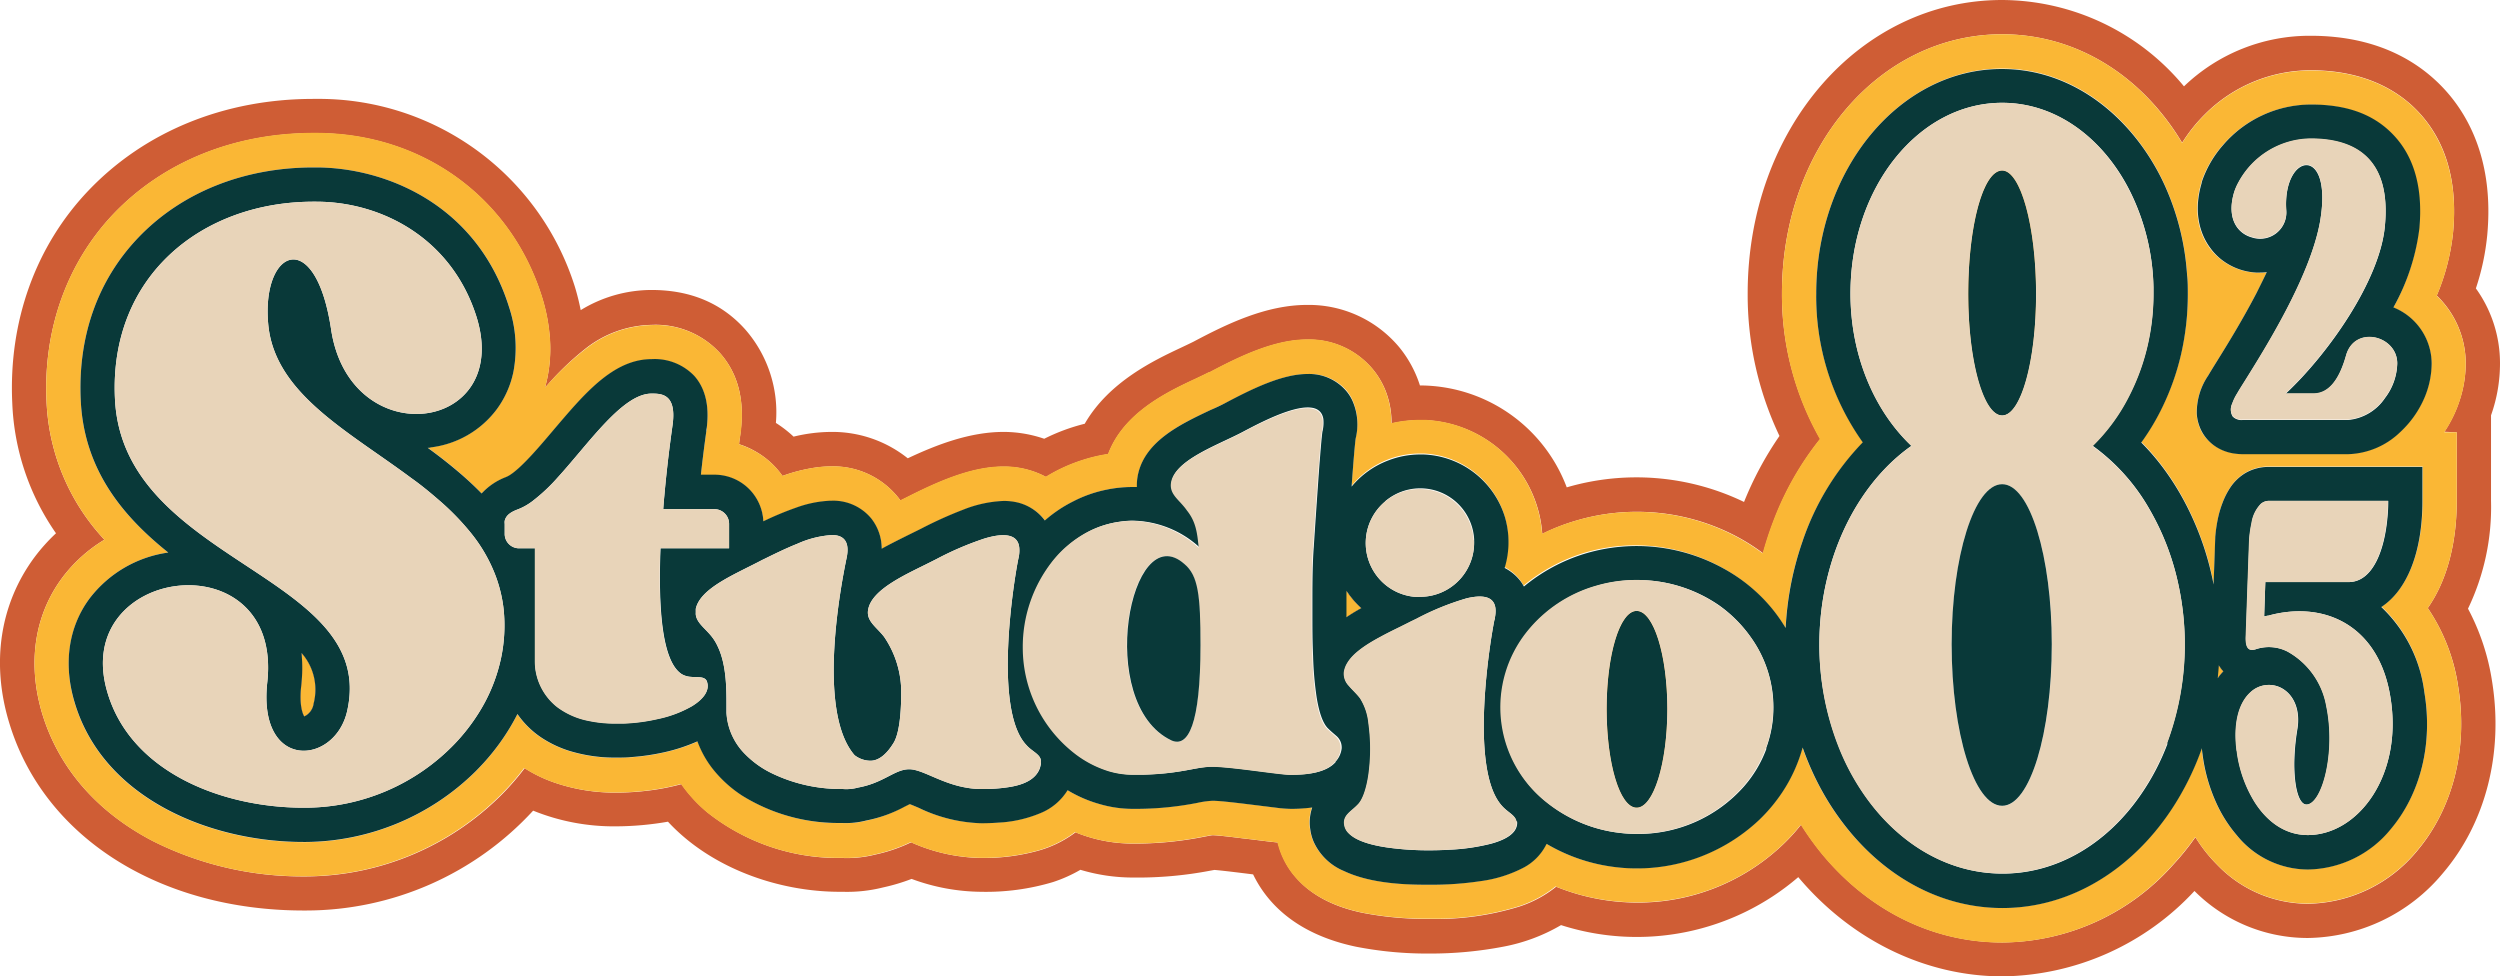 <svg id="Layer_1" data-name="Layer 1" xmlns="http://www.w3.org/2000/svg" viewBox="0 0 364.77 142.47"><defs><style>.cls-1{fill:#cf5d35;}.cls-2{fill:#fab735;}.cls-3{fill:#093939;}.cls-4{fill:#e8d4b9;}</style></defs><path class="cls-1" d="M323.69,97.08c0,.63-.09,1.26-.16,1.88a8.89,8.89,0,0,1,.68-.86l.14-.15A5.25,5.25,0,0,1,323.69,97.08Z"/><path class="cls-1" d="M297.08,42.83c0,9.89-2.28,17.74-4.95,17.74s-4.95-7.85-4.95-17.74,2.16-17.95,4.95-17.95S297.08,33,297.08,42.83Z"/><path class="cls-1" d="M323.69,97.08c0,.63-.09,1.26-.16,1.88a8.89,8.89,0,0,1,.68-.86l.14-.15A5.25,5.25,0,0,1,323.69,97.08Zm0,0c0,.63-.09,1.26-.16,1.88a8.89,8.89,0,0,1,.68-.86l.14-.15A5.25,5.25,0,0,1,323.69,97.08Zm0,0c0,.63-.09,1.26-.16,1.88a8.89,8.89,0,0,1,.68-.86l.14-.15A5.25,5.25,0,0,1,323.69,97.08Zm0,0c0,.63-.09,1.26-.16,1.88a8.89,8.89,0,0,1,.68-.86l.14-.15A5.25,5.25,0,0,1,323.69,97.08Zm0,0c0,.63-.09,1.26-.16,1.88a8.89,8.89,0,0,1,.68-.86l.14-.15A5.25,5.25,0,0,1,323.69,97.08Zm0,0c0,.63-.09,1.26-.16,1.88a8.89,8.89,0,0,1,.68-.86l.14-.15A5.25,5.25,0,0,1,323.69,97.08Zm0,0c0,.63-.09,1.26-.16,1.88a8.89,8.89,0,0,1,.68-.86l.14-.15A5.25,5.25,0,0,1,323.69,97.08Zm0,0c0,.63-.09,1.26-.16,1.88a8.89,8.89,0,0,1,.68-.86l.14-.15A5.25,5.25,0,0,1,323.69,97.08Zm0,0c0,.63-.09,1.26-.16,1.88a8.89,8.89,0,0,1,.68-.86l.14-.15A5.25,5.25,0,0,1,323.69,97.08Zm0,0c0,.63-.09,1.26-.16,1.88a8.89,8.89,0,0,1,.68-.86l.14-.15A5.25,5.25,0,0,1,323.69,97.08Zm0,0c0,.63-.09,1.26-.16,1.88a8.89,8.89,0,0,1,.68-.86l.14-.15A5.25,5.25,0,0,1,323.69,97.08Zm0,0c0,.63-.09,1.26-.16,1.88a8.89,8.89,0,0,1,.68-.86l.14-.15A5.25,5.25,0,0,1,323.69,97.08Zm0,0c0,.63-.09,1.26-.16,1.88a8.89,8.89,0,0,1,.68-.86l.14-.15A5.25,5.25,0,0,1,323.69,97.08Z"/><path class="cls-1" d="M44,95.28a23.41,23.41,0,0,1-.05,4.79c-.31,2.78.2,4.09.45,4.46a2.41,2.41,0,0,0,1.36-1.88A8.07,8.07,0,0,0,44,95.28Zm0,0a23.41,23.41,0,0,1-.05,4.79c-.31,2.78.2,4.09.45,4.46a2.41,2.41,0,0,0,1.36-1.88A8.07,8.07,0,0,0,44,95.28Zm0,0a23.41,23.41,0,0,1-.05,4.79c-.31,2.78.2,4.09.45,4.46a2.41,2.41,0,0,0,1.36-1.88A8.07,8.07,0,0,0,44,95.28Zm0,0a23.41,23.41,0,0,1-.05,4.79c-.31,2.78.2,4.09.45,4.46a2.41,2.41,0,0,0,1.36-1.88A8.07,8.07,0,0,0,44,95.28Zm0,0a23.41,23.41,0,0,1-.05,4.79c-.31,2.78.2,4.09.45,4.46a2.41,2.41,0,0,0,1.36-1.88A8.07,8.07,0,0,0,44,95.28Zm0,0a23.41,23.41,0,0,1-.05,4.79c-.31,2.78.2,4.09.45,4.46a2.41,2.41,0,0,0,1.36-1.88A8.07,8.07,0,0,0,44,95.28Zm0,0a23.41,23.41,0,0,1-.05,4.79c-.31,2.78.2,4.09.45,4.46a2.41,2.41,0,0,0,1.36-1.88A8.07,8.07,0,0,0,44,95.28Z"/><path class="cls-1" d="M360.1,88.81a34.14,34.14,0,0,0,3.36-15.74V60.6A22.65,22.65,0,0,0,364.77,53a18.67,18.67,0,0,0-3.52-10.92,35.15,35.15,0,0,0,1.66-7.8c1-10.8-2.79-17.46-6.15-21.15s-9.36-7.91-19.62-7.91a26.45,26.45,0,0,0-18.48,7.38A34.64,34.64,0,0,0,292.13,0C271.33,0,255,18.81,255,42.83a47.94,47.94,0,0,0,4.64,20.78,49.15,49.15,0,0,0-5.17,9.63h0a36.14,36.14,0,0,0-25.87-2.13,22.94,22.94,0,0,0-21.42-14.87,16.92,16.92,0,0,0-2.94-5.48,17.19,17.19,0,0,0-13.51-6.27c-6,0-11.7,2.77-16.6,5.37l0,0c-.54.27-1.14.55-1.75.84-4,1.88-10.58,5-14.11,11.13a28.52,28.52,0,0,0-5.91,2.19,18.35,18.35,0,0,0-5.91-1c-4.89,0-9.69,1.82-14,3.85a17.62,17.62,0,0,0-11.17-3.85,23.59,23.59,0,0,0-5.49.69,17,17,0,0,0-2.58-2,18.37,18.37,0,0,0-4.42-13.58c-3.42-3.86-8-5.82-13.72-5.82a19.81,19.81,0,0,0-10.34,2.94,35.21,35.21,0,0,0-.87-3.47A39.16,39.16,0,0,0,46.1,14.43h-.36c-13,0-24.6,4.75-32.82,13.36C5.18,35.9,1.23,46.93,1.79,58.81a35.64,35.64,0,0,0,6.38,19A26.7,26.7,0,0,0,5,81.35C0,88.14-1.31,96.7,1.33,105.42c5,16.66,21.86,27.43,43,27.43h.37a45.07,45.07,0,0,0,33.09-14.57,31.33,31.33,0,0,0,12.08,2.29,44.65,44.65,0,0,0,7.59-.68c6.21,6.71,16,10.23,25.09,10.23h.43a21.57,21.57,0,0,0,5.88-.64,28.37,28.37,0,0,0,4.15-1.24,29.75,29.75,0,0,0,10.14,1.88,34,34,0,0,0,10.49-1.42,20.71,20.71,0,0,0,4-1.79,26.71,26.71,0,0,0,7.67,1.13,56.37,56.37,0,0,0,11.27-1l.61-.11c1.16.09,3.62.4,5,.57l.65.08c1.93,4,6.08,8.67,15,10.55a53.85,53.85,0,0,0,10.7,1,56.31,56.31,0,0,0,10.79-1,26.18,26.18,0,0,0,8.44-3.15,36.16,36.16,0,0,0,34.61-7c7.76,9.22,18.57,14.48,29.83,14.48A38.83,38.83,0,0,0,320.19,130a23.33,23.33,0,0,0,16.52,6.86,26.06,26.06,0,0,0,19.73-9.46c6.25-7.33,8.86-17.55,7.17-28A33.14,33.14,0,0,0,360.1,88.81Zm-1.64-25.74v10c0,6.43-1.54,11.83-4.23,15.65a27.5,27.5,0,0,1,4.44,11.45c1.46,9-.74,17.76-6,24a21.07,21.07,0,0,1-15.93,7.7,18.42,18.42,0,0,1-13.26-5.71,22.05,22.05,0,0,1-3.15-4,37.88,37.88,0,0,1-3.31,4.09,33.61,33.61,0,0,1-24.86,11.26c-10.44,0-19.74-4.92-26.36-13a43,43,0,0,1-3-4.19,27.29,27.29,0,0,1-3.47,3.66,30.64,30.64,0,0,1-20.47,7.72,31.64,31.64,0,0,1-11.8-2.32,16.89,16.89,0,0,1-5.45,2.92,41.12,41.12,0,0,1-13.09,1.78,48.77,48.77,0,0,1-9.66-.88c-4.87-1-7.9-3-9.76-5.16a11.85,11.85,0,0,1-2.63-5.11h0c-.91-.08-2.06-.23-3.64-.43l-1.54-.18c-1.67-.21-3.64-.44-4.35-.45-.16,0-.77.13-1.27.22a51.38,51.38,0,0,1-10.36,1,22,22,0,0,1-8.37-1.65,16.41,16.41,0,0,1-5.69,2.75,29.91,29.91,0,0,1-8.07,1,26,26,0,0,1-10.23-2.29,23.27,23.27,0,0,1-5.24,1.79,16.65,16.65,0,0,1-4.7.5h-.43a30.68,30.68,0,0,1-19.38-6.68,21.19,21.19,0,0,1-3.76-4.1,34,34,0,0,1-5.31,1,36.37,36.37,0,0,1-4.23.24,26.79,26.79,0,0,1-8.74-1.38,20.34,20.34,0,0,1-4.6-2.19c-.68.9-1.41,1.78-2.18,2.63q-.54.6-1.11,1.17a40.63,40.63,0,0,1-28.54,12h-.37a48.52,48.52,0,0,1-22-5.14C14.1,118.46,8.52,112,6.12,104,4,96.81,5,89.82,9.06,84.33a21.54,21.54,0,0,1,6.18-5.58A31.43,31.43,0,0,1,6.79,58.59c-.5-10.51,3-20.23,9.75-27.35,7.26-7.61,17.63-11.81,29.2-11.81h.36c15.52,0,28.47,9.4,33,24a26.72,26.72,0,0,1,1.08,5.38,21.15,21.15,0,0,1-.67,7.79A41.14,41.14,0,0,1,85.26,51a16.06,16.06,0,0,1,9.8-3.6,12.72,12.72,0,0,1,10,4.13c2.59,2.92,3.61,6.78,3,11.45,0,.2-.19,1.43-.24,1.83a11.57,11.57,0,0,1,2.14.91,12.08,12.08,0,0,1,4.21,3.73,24.19,24.19,0,0,1,5.08-1.26,16.92,16.92,0,0,1,2-.13A12.13,12.13,0,0,1,131,72.53c.13.15.26.33.39.51l.81-.4c4.32-2.18,9.31-4.48,14-4.54h.23a12.94,12.94,0,0,1,6.19,1.5,24.25,24.25,0,0,1,5.25-2.42,23.47,23.47,0,0,1,3.83-.91c2.26-6,8.49-9,12.79-11,.68-.32,1.33-.63,1.92-.93l.09,0c4.37-2.31,9.44-4.78,14.26-4.78a12.08,12.08,0,0,1,9.62,4.41,11.84,11.84,0,0,1,1.73,2.91,12.64,12.64,0,0,1,.93,4.91,18.25,18.25,0,0,1,4.14-.48l.85,0a17.92,17.92,0,0,1,15.91,11.59,17.5,17.5,0,0,1,1.09,5A29.81,29.81,0,0,1,229.86,76a31.17,31.17,0,0,1,23,2,29.65,29.65,0,0,1,4.4,2.73,50.76,50.76,0,0,1,1.65-5,44.07,44.07,0,0,1,6.69-11.68A42.5,42.5,0,0,1,260,42.83C260,21.62,274.13,5,292.13,5c9.21,0,17.39,4.35,23.19,11.45a35,35,0,0,1,3.07,4.38,23,23,0,0,1,3.31-4.15,21.89,21.89,0,0,1,15.44-6.43c8.44,0,13.32,3.42,15.92,6.28,3.9,4.28,5.54,10.11,4.87,17.32a32,32,0,0,1-2.39,9.27A13.74,13.74,0,0,1,359.77,53a17.43,17.43,0,0,1-.76,5,18.64,18.64,0,0,1-2.36,5Z"/><path class="cls-1" d="M196.4,86.2c0,1.1,0,2.25,0,3.46v.4a25.35,25.35,0,0,1,2.18-1.33A12.52,12.52,0,0,1,196.4,86.2Zm0,0c0,1.1,0,2.25,0,3.46v.4a25.35,25.35,0,0,1,2.18-1.33A12.52,12.52,0,0,1,196.4,86.2Zm0,0c0,1.1,0,2.25,0,3.46v.4a25.35,25.35,0,0,1,2.18-1.33A12.52,12.52,0,0,1,196.4,86.2Zm0,0c0,1.1,0,2.25,0,3.46v.4a25.35,25.35,0,0,1,2.18-1.33A12.52,12.52,0,0,1,196.4,86.2Zm0,0c0,1.1,0,2.25,0,3.46v.4a25.35,25.35,0,0,1,2.18-1.33A12.52,12.52,0,0,1,196.4,86.2Zm0,0c0,1.1,0,2.25,0,3.46v.4a25.35,25.35,0,0,1,2.18-1.33A12.52,12.52,0,0,1,196.4,86.2Z"/><path class="cls-1" d="M196.4,86.2c0,1.1,0,2.25,0,3.46v.4a25.35,25.35,0,0,1,2.18-1.33A12.52,12.52,0,0,1,196.4,86.2Zm0,0c0,1.1,0,2.25,0,3.46v.4a25.35,25.35,0,0,1,2.18-1.33A12.52,12.52,0,0,1,196.4,86.2Z"/><path class="cls-1" d="M243.28,103.44c0,7.9-2,14.41-4.48,14.41s-4.38-6.51-4.38-14.41,1.92-14.3,4.38-14.3S243.28,95.54,243.28,103.44Z"/><path class="cls-2" d="M323.69,97.08c0,.63-.09,1.26-.16,1.88a8.89,8.89,0,0,1,.68-.86l.14-.15A5.25,5.25,0,0,1,323.69,97.08Z"/><path class="cls-2" d="M297.08,42.83c0,9.89-2.28,17.74-4.95,17.74s-4.95-7.85-4.95-17.74,2.16-17.95,4.95-17.95S297.08,33,297.08,42.83Z"/><path class="cls-2" d="M323.69,97.08c0,.63-.09,1.26-.16,1.88a8.89,8.89,0,0,1,.68-.86l.14-.15A5.25,5.25,0,0,1,323.69,97.08Zm0,0c0,.63-.09,1.26-.16,1.88a8.89,8.89,0,0,1,.68-.86l.14-.15A5.25,5.25,0,0,1,323.69,97.08Zm0,0c0,.63-.09,1.26-.16,1.88a8.89,8.89,0,0,1,.68-.86l.14-.15A5.25,5.25,0,0,1,323.69,97.08Zm0,0c0,.63-.09,1.26-.16,1.88a8.89,8.89,0,0,1,.68-.86l.14-.15A5.25,5.25,0,0,1,323.69,97.08Zm0,0c0,.63-.09,1.26-.16,1.88a8.89,8.89,0,0,1,.68-.86l.14-.15A5.25,5.25,0,0,1,323.69,97.08Zm0,0c0,.63-.09,1.26-.16,1.88a8.89,8.89,0,0,1,.68-.86l.14-.15A5.25,5.25,0,0,1,323.69,97.08Zm0,0c0,.63-.09,1.26-.16,1.88a8.89,8.89,0,0,1,.68-.86l.14-.15A5.25,5.25,0,0,1,323.69,97.08Zm0,0c0,.63-.09,1.26-.16,1.88a8.89,8.89,0,0,1,.68-.86l.14-.15A5.25,5.25,0,0,1,323.69,97.08Zm0,0c0,.63-.09,1.26-.16,1.88a8.89,8.89,0,0,1,.68-.86l.14-.15A5.25,5.25,0,0,1,323.69,97.08Zm0,0c0,.63-.09,1.26-.16,1.88a8.89,8.89,0,0,1,.68-.86l.14-.15A5.25,5.25,0,0,1,323.69,97.08Zm0,0c0,.63-.09,1.26-.16,1.88a8.89,8.89,0,0,1,.68-.86l.14-.15A5.25,5.25,0,0,1,323.69,97.08Z"/><path class="cls-2" d="M44,95.28a23.41,23.41,0,0,1-.05,4.79c-.31,2.78.2,4.09.45,4.46a2.41,2.41,0,0,0,1.36-1.88A8.07,8.07,0,0,0,44,95.28Zm0,0a23.41,23.41,0,0,1-.05,4.79c-.31,2.78.2,4.09.45,4.46a2.41,2.41,0,0,0,1.36-1.88A8.07,8.07,0,0,0,44,95.28Zm0,0a23.41,23.41,0,0,1-.05,4.79c-.31,2.78.2,4.09.45,4.46a2.41,2.41,0,0,0,1.36-1.88A8.07,8.07,0,0,0,44,95.28Zm0,0a23.41,23.41,0,0,1-.05,4.79c-.31,2.78.2,4.09.45,4.46a2.41,2.41,0,0,0,1.36-1.88A8.07,8.07,0,0,0,44,95.28Zm0,0a23.41,23.41,0,0,1-.05,4.79c-.31,2.78.2,4.09.45,4.46a2.41,2.41,0,0,0,1.36-1.88A8.07,8.07,0,0,0,44,95.28Zm0,0a23.41,23.41,0,0,1-.05,4.79c-.31,2.78.2,4.09.45,4.46a2.41,2.41,0,0,0,1.36-1.88A8.07,8.07,0,0,0,44,95.28Zm0,0a23.41,23.41,0,0,1-.05,4.79c-.31,2.78.2,4.09.45,4.46a2.41,2.41,0,0,0,1.36-1.88A8.07,8.07,0,0,0,44,95.28Z"/><path class="cls-2" d="M354.23,88.72c2.69-3.82,4.23-9.22,4.23-15.65v-10h-1.81a18.64,18.64,0,0,0,2.36-5,17.43,17.43,0,0,0,.76-5,13.74,13.74,0,0,0-4.23-9.91,32,32,0,0,0,2.39-9.27c.67-7.21-1-13-4.87-17.32-2.6-2.86-7.48-6.28-15.92-6.28a21.89,21.89,0,0,0-15.44,6.43,23,23,0,0,0-3.31,4.15,35,35,0,0,0-3.07-4.38C309.52,9.35,301.34,5,292.13,5,274.13,5,260,21.62,260,42.83a42.5,42.5,0,0,0,5.52,21.23,44.07,44.07,0,0,0-6.69,11.68,50.76,50.76,0,0,0-1.65,5,29.65,29.65,0,0,0-4.4-2.73,31.17,31.17,0,0,0-23-2A29.81,29.81,0,0,0,225,77.88a17.5,17.5,0,0,0-1.09-5A17.92,17.92,0,0,0,208,61.26l-.85,0a18.25,18.25,0,0,0-4.14.48,12.64,12.64,0,0,0-.93-4.91,11.84,11.84,0,0,0-1.73-2.91,12.08,12.08,0,0,0-9.62-4.41c-4.82,0-9.89,2.47-14.26,4.78l-.09,0c-.59.3-1.24.61-1.92.93-4.3,2-10.53,5-12.79,11a23.47,23.47,0,0,0-3.83.91,24.25,24.25,0,0,0-5.25,2.42,12.94,12.94,0,0,0-6.19-1.5h-.23c-4.71.06-9.7,2.36-14,4.54l-.81.4c-.13-.18-.26-.36-.39-.51a12.13,12.13,0,0,0-9.71-4.44,16.92,16.92,0,0,0-2,.13,24.19,24.19,0,0,0-5.08,1.26A12.08,12.08,0,0,0,110,65.75a11.57,11.57,0,0,0-2.14-.91c0-.4.22-1.63.24-1.83.57-4.67-.45-8.53-3-11.45a12.72,12.72,0,0,0-10-4.13,16.06,16.06,0,0,0-9.8,3.6,41.14,41.14,0,0,0-5.77,5.52,21.15,21.15,0,0,0,.67-7.79,26.72,26.72,0,0,0-1.08-5.38c-4.51-14.55-17.46-24-33-24h-.36c-11.57,0-21.94,4.2-29.2,11.81C9.75,38.36,6.29,48.08,6.79,58.59a31.43,31.43,0,0,0,8.45,20.16,21.54,21.54,0,0,0-6.18,5.58C5,89.82,4,96.81,6.12,104c2.4,8,8,14.47,16.15,18.72a48.52,48.52,0,0,0,22,5.14h.37a40.63,40.63,0,0,0,28.54-12q.57-.57,1.11-1.17c.77-.85,1.5-1.73,2.18-2.63a20.34,20.34,0,0,0,4.6,2.19,26.79,26.79,0,0,0,8.74,1.38,36.37,36.37,0,0,0,4.23-.24,34,34,0,0,0,5.31-1,21.19,21.19,0,0,0,3.76,4.1,30.68,30.68,0,0,0,19.38,6.68h.43a16.65,16.65,0,0,0,4.7-.5,23.27,23.27,0,0,0,5.24-1.79,26,26,0,0,0,10.23,2.29,29.91,29.91,0,0,0,8.07-1,16.41,16.41,0,0,0,5.69-2.75,22,22,0,0,0,8.37,1.65,51.38,51.38,0,0,0,10.36-1c.5-.09,1.11-.21,1.27-.22.71,0,2.68.24,4.35.45l1.54.18c1.58.2,2.73.35,3.64.43h0A11.85,11.85,0,0,0,189,128c1.86,2.15,4.89,4.13,9.76,5.16a48.77,48.77,0,0,0,9.66.88,41.12,41.12,0,0,0,13.09-1.78,16.89,16.89,0,0,0,5.45-2.92,31.64,31.64,0,0,0,11.8,2.32A30.64,30.64,0,0,0,259.27,124a27.29,27.29,0,0,0,3.47-3.66,43,43,0,0,0,3,4.19c6.62,8.05,15.92,13,26.36,13A33.61,33.61,0,0,0,317,126.21a37.88,37.88,0,0,0,3.31-4.09,22.05,22.05,0,0,0,3.15,4,18.42,18.42,0,0,0,13.26,5.71,21.07,21.07,0,0,0,15.93-7.7c5.29-6.21,7.49-15,6-24A27.5,27.5,0,0,0,354.23,88.72ZM329.7,39.79h0l-.56,0a9,9,0,0,1-5.18-2,8.38,8.38,0,0,1-1.52-1.57c-1.1-1.46-2.71-4.65-1.26-9.52l0-.1h0a15.69,15.69,0,0,1,3.09-5.37,16.94,16.94,0,0,1,12.85-5.95c5.31,0,9.42,1.57,12.23,4.65s4.12,7.73,3.58,13.49a31.47,31.47,0,0,1-3.73,11.46A8.87,8.87,0,0,1,354.77,53a13,13,0,0,1-1.06,5,14.73,14.73,0,0,1-3.54,5,11.41,11.41,0,0,1-7.58,3.21H327.24a7.74,7.74,0,0,1-1-.06,6.76,6.76,0,0,1-2.37-.69A6.12,6.12,0,0,1,321.24,63a6.41,6.41,0,0,1-.73-2.54,9.55,9.55,0,0,1,1.65-5.6c.18-.31.42-.7.7-1.16l.62-1c1.36-2.18,3.66-5.88,5.74-9.9.52-1,1-2,1.5-3.05A8.72,8.72,0,0,1,329.7,39.79Zm19.13,81.11a15.89,15.89,0,0,1-12.12,5.94,13.39,13.39,0,0,1-10.38-5,19.71,19.71,0,0,1-3-4.73h0a24.54,24.54,0,0,1-2-7.08c0-.3-.07-.6-.09-.89a40.93,40.93,0,0,1-3.51,7.47,37.42,37.42,0,0,1-3.45,4.85c-5.72,6.81-13.54,11-22.15,11-9.15,0-17.41-4.74-23.19-12.31a38.24,38.24,0,0,1-3.09-4.71,41.14,41.14,0,0,1-2.87-6.4,22.49,22.49,0,0,1-2.89,6.41,23.87,23.87,0,0,1-3.44,4.14,26.08,26.08,0,0,1-26.47,5.63,25.25,25.25,0,0,1-4.56-2.12,7.76,7.76,0,0,1-3.64,3.61,18.84,18.84,0,0,1-5.95,1.82,48,48,0,0,1-7.57.53c-2.5,0-8.2,0-12.4-2h0a8.3,8.3,0,0,1-4.42-4.26,6.79,6.79,0,0,1-.5-1.81,6.71,6.71,0,0,1,.28-3.2,22.84,22.84,0,0,1-3.12.2,18.16,18.16,0,0,1-2.07-.16l-2.83-.35-2.1-.26c-1.77-.21-3.56-.41-4.42-.41a13.06,13.06,0,0,0-2.18.3,46.5,46.5,0,0,1-9.22.88h-.23a17.33,17.33,0,0,1-4.92-.72,18.83,18.83,0,0,1-4.6-2,8.32,8.32,0,0,1-3.95,3.34A18.19,18.19,0,0,1,145.6,120q-1.18.09-2.49.09a22.4,22.4,0,0,1-9.11-2.25c-.42-.18-.94-.4-1.31-.54l-.74.37a19.59,19.59,0,0,1-5.51,2.06,11.65,11.65,0,0,1-3.5.36h-.43a26.53,26.53,0,0,1-14.18-4,17.89,17.89,0,0,1-4-3.55,14.55,14.55,0,0,1-2.51-4.36A25.44,25.44,0,0,1,97,109.77a32.06,32.06,0,0,1-5,.73c-.73,0-1.45.07-2.16.07a22.44,22.44,0,0,1-6-.76,16.09,16.09,0,0,1-4.61-2,13,13,0,0,1-3.74-3.6,31.86,31.86,0,0,1-2.82,4.56c-.64.87-1.34,1.72-2.08,2.54q-.59.64-1.2,1.26a35.61,35.61,0,0,1-24.74,10.31h-.37c-13.58,0-29.18-6.28-33.38-20.3C9.2,96.91,10,91.49,13.08,87.31a17.49,17.49,0,0,1,11.47-6.69c-6.57-5.24-12.31-12-12.77-22.25-.43-9.28,2.46-17.47,8.38-23.68,6.31-6.61,15.39-10.26,25.58-10.26h.36c10.09,0,23.53,5.35,28.2,20.43a18.82,18.82,0,0,1,.62,9.32,13.92,13.92,0,0,1-2.44,5.51,14.13,14.13,0,0,1-9.62,5.56c-.15,0-.3,0-.45.06l.24.18c1.34,1,2.67,2,3.95,3.09A49.1,49.1,0,0,1,70.27,72a9.28,9.28,0,0,1,3.51-2.32,3.87,3.87,0,0,0,.78-.43c1.75-1.2,4.26-4.17,6.17-6.43,1.08-1.27,2.15-2.53,3.22-3.71,3.4-3.74,6.87-6.65,11.11-6.65a8,8,0,0,1,6.24,2.45c1.59,1.79,2.2,4.32,1.82,7.49,0,.15,0,.33-.07.57-.3,2.16-.57,4.28-.79,6.35h2a7.13,7.13,0,0,1,7.11,6.8,45.79,45.79,0,0,1,4.8-2,16.61,16.61,0,0,1,4.9-1h.22a7.18,7.18,0,0,1,5.82,2.58,7.11,7.11,0,0,1,1.53,4.42c1.29-.75,2.63-1.41,3.88-2l1.6-.79.32-.16a59.37,59.37,0,0,1,6.08-2.74,17.71,17.71,0,0,1,5.93-1.28,9.12,9.12,0,0,1,1.54.13,7,7,0,0,1,4.31,2.45l.17.22a19.47,19.47,0,0,1,4.15-2.79h0a18.56,18.56,0,0,1,4.84-1.7,18.35,18.35,0,0,1,3.8-.39h.64a7.93,7.93,0,0,1,.05-1.18c.72-5.35,6.25-8,10.7-10.06.75-.35,1.47-.69,2.12-1l.09-.05c3.84-2,8.25-4.2,11.92-4.2A7.12,7.12,0,0,1,196.49,57a6.15,6.15,0,0,1,.87,1.42,8.52,8.52,0,0,1,.45,5.4v0c-.1.65-.3,2.9-.6,7.06a12.78,12.78,0,0,1,5.31-3.84h0a12.9,12.9,0,0,1,4.66-.87h.43a12.92,12.92,0,0,1,11.88,9h0a13,13,0,0,1,0,7.56,6.82,6.82,0,0,1,2.21,1.79,6.1,6.1,0,0,1,.6.92,25.73,25.73,0,0,1,8.79-4.76A26.13,26.13,0,0,1,251.57,83a24.09,24.09,0,0,1,4.49,3.24,23.15,23.15,0,0,1,4.46,5.42,46.1,46.1,0,0,1,.92-7.1h0A46,46,0,0,1,263,79a38.4,38.4,0,0,1,8.85-14.46A36.7,36.7,0,0,1,265,42.83C265,24.73,277.19,10,292.13,10c8.14,0,15.45,4.37,20.41,11.28a33.29,33.29,0,0,1,3.38,5.85A37.58,37.58,0,0,1,319.11,40c.08.92.11,1.86.11,2.8a38.92,38.92,0,0,1-1,8.87h0a36.45,36.45,0,0,1-2.66,7.54,33.79,33.79,0,0,1-3.13,5.26,34.74,34.74,0,0,1,3.16,3.66,38.64,38.64,0,0,1,3.36,5.38c.16.3.31.61.46.92A42.59,42.59,0,0,1,323,85.22l.24-6.8v-.11a21.25,21.25,0,0,1,.33-2.41,15.13,15.13,0,0,1,.77-2.68,10.89,10.89,0,0,1,1.05-2.07h0a6.88,6.88,0,0,1,2.38-2.26,6.7,6.7,0,0,1,3.33-.82h22.38v5c0,7.46-2.25,13-6,15.44A20.65,20.65,0,0,1,353.73,101C355,108.52,353.17,115.8,348.83,120.9Z"/><path class="cls-2" d="M196.4,86.2c0,1.1,0,2.25,0,3.46v.4a25.35,25.35,0,0,1,2.18-1.33A12.52,12.52,0,0,1,196.4,86.2Zm0,0c0,1.1,0,2.25,0,3.46v.4a25.35,25.35,0,0,1,2.18-1.33A12.52,12.52,0,0,1,196.4,86.2Zm0,0c0,1.1,0,2.25,0,3.46v.4a25.35,25.35,0,0,1,2.18-1.33A12.52,12.52,0,0,1,196.4,86.2Zm0,0c0,1.1,0,2.25,0,3.46v.4a25.35,25.35,0,0,1,2.18-1.33A12.52,12.52,0,0,1,196.4,86.2Zm0,0c0,1.1,0,2.25,0,3.46v.4a25.35,25.35,0,0,1,2.18-1.33A12.52,12.52,0,0,1,196.4,86.2Zm0,0c0,1.1,0,2.25,0,3.46v.4a25.35,25.35,0,0,1,2.18-1.33A12.52,12.52,0,0,1,196.4,86.2Z"/><path class="cls-2" d="M196.4,86.2c0,1.1,0,2.25,0,3.46v.4a25.35,25.35,0,0,1,2.18-1.33A12.52,12.52,0,0,1,196.4,86.2Zm0,0c0,1.1,0,2.25,0,3.46v.4a25.35,25.35,0,0,1,2.18-1.33A12.52,12.52,0,0,1,196.4,86.2Z"/><path class="cls-2" d="M243.28,103.44c0,7.9-2,14.41-4.48,14.41s-4.38-6.51-4.38-14.41,1.92-14.3,4.38-14.3S243.28,95.54,243.28,103.44Z"/><path class="cls-3" d="M353.73,101a20.65,20.65,0,0,0-6.28-12.43c3.76-2.45,6-8,6-15.44v-5H331.08a6.7,6.7,0,0,0-3.33.82,6.88,6.88,0,0,0-2.38,2.26h0a10.89,10.89,0,0,0-1.05,2.07,15.13,15.13,0,0,0-.77,2.68,21.25,21.25,0,0,0-.33,2.41v.11l-.24,6.8a42.59,42.59,0,0,0-3.57-10.75c-.15-.31-.3-.62-.46-.92a38.64,38.64,0,0,0-3.36-5.38,34.74,34.74,0,0,0-3.16-3.66,33.79,33.79,0,0,0,3.13-5.26,36.45,36.45,0,0,0,2.66-7.54h0a38.92,38.92,0,0,0,1-8.87c0-.94,0-1.88-.11-2.8a37.58,37.58,0,0,0-3.19-12.9,33.29,33.29,0,0,0-3.38-5.85c-5-6.91-12.27-11.28-20.41-11.28C277.19,10,265,24.73,265,42.83a36.7,36.7,0,0,0,6.79,21.71A38.4,38.4,0,0,0,263,79a46,46,0,0,0-1.54,5.53h0a46.1,46.1,0,0,0-.92,7.1,23.15,23.15,0,0,0-4.46-5.42A24.09,24.09,0,0,0,251.57,83a26.13,26.13,0,0,0-20.43-2.18,25.73,25.73,0,0,0-8.79,4.76,6.1,6.1,0,0,0-.6-.92,6.82,6.82,0,0,0-2.21-1.79,12.93,12.93,0,0,0,0-7.56h0a12.92,12.92,0,0,0-11.88-9h-.43a12.9,12.9,0,0,0-4.66.87h0A12.78,12.78,0,0,0,197.21,71c.3-4.16.5-6.41.6-7.06v0a8.52,8.52,0,0,0-.45-5.4,6.15,6.15,0,0,0-.87-1.42,7.12,7.12,0,0,0-5.73-2.55c-3.67,0-8.08,2.17-11.92,4.2l-.09.05c-.65.34-1.37.68-2.12,1-4.45,2.1-10,4.71-10.7,10.06a7.93,7.93,0,0,0-.05,1.18h-.64a18.35,18.35,0,0,0-3.8.39,18.56,18.56,0,0,0-4.84,1.7h0a19.47,19.47,0,0,0-4.15,2.79l-.17-.22A7,7,0,0,0,148,73.22a9.12,9.12,0,0,0-1.54-.13,17.71,17.71,0,0,0-5.93,1.28,59.37,59.37,0,0,0-6.08,2.74l-.32.16-1.6.79c-1.25.62-2.59,1.28-3.88,2a7.11,7.11,0,0,0-1.53-4.42,7.18,7.18,0,0,0-5.82-2.58h-.22a16.61,16.61,0,0,0-4.9,1,45.79,45.79,0,0,0-4.8,2,7.13,7.13,0,0,0-7.11-6.8h-2c.22-2.07.49-4.19.79-6.35,0-.24.06-.42.07-.57.38-3.17-.23-5.7-1.82-7.49a8,8,0,0,0-6.24-2.45c-4.24,0-7.71,2.91-11.11,6.65-1.07,1.18-2.14,2.44-3.22,3.71-1.91,2.26-4.42,5.23-6.17,6.43a3.87,3.87,0,0,1-.78.43A9.28,9.28,0,0,0,70.27,72a49.1,49.1,0,0,0-3.67-3.39c-1.28-1.08-2.61-2.11-3.95-3.09l-.24-.18c.15,0,.3,0,.45-.06a14.13,14.13,0,0,0,9.62-5.56,13.92,13.92,0,0,0,2.44-5.51,18.82,18.82,0,0,0-.62-9.32C69.63,29.78,56.19,24.43,46.1,24.43h-.36c-10.19,0-19.27,3.65-25.58,10.26-5.92,6.21-8.81,14.4-8.38,23.68.46,10.22,6.2,17,12.77,22.25a17.49,17.49,0,0,0-11.47,6.69c-3.11,4.18-3.88,9.6-2.17,15.24,4.2,14,19.8,20.3,33.38,20.3h.37A35.61,35.61,0,0,0,69.4,112.54q.61-.62,1.2-1.26c.74-.82,1.44-1.67,2.08-2.54a31.86,31.86,0,0,0,2.82-4.56,13,13,0,0,0,3.74,3.6,16.09,16.09,0,0,0,4.61,2,22.44,22.44,0,0,0,6,.76c.71,0,1.43,0,2.16-.07a32.06,32.06,0,0,0,5-.73,25.44,25.44,0,0,0,4.75-1.57,14.55,14.55,0,0,0,2.51,4.36,17.89,17.89,0,0,0,4,3.55,26.53,26.53,0,0,0,14.18,4h.43a11.65,11.65,0,0,0,3.5-.36A19.59,19.59,0,0,0,132,117.7l.74-.37c.37.14.89.36,1.31.54a22.4,22.4,0,0,0,9.11,2.25q1.3,0,2.49-.09a18.19,18.19,0,0,0,6.17-1.39,8.32,8.32,0,0,0,3.95-3.34,18.83,18.83,0,0,0,4.6,2,17.33,17.33,0,0,0,4.92.72h.23a46.5,46.5,0,0,0,9.22-.88,13.06,13.06,0,0,1,2.18-.3c.86,0,2.65.2,4.42.41l2.1.26,2.83.35a18.16,18.16,0,0,0,2.07.16,22.84,22.84,0,0,0,3.12-.2,6.71,6.71,0,0,0-.28,3.2,6.79,6.79,0,0,0,.5,1.81,8.3,8.3,0,0,0,4.42,4.26h0c4.2,2,9.9,2,12.4,2a48,48,0,0,0,7.57-.53,18.84,18.84,0,0,0,5.95-1.82,7.76,7.76,0,0,0,3.64-3.61,25.72,25.72,0,0,0,9.43,3.31,26,26,0,0,0,21.6-6.82,23.87,23.87,0,0,0,3.44-4.14,22.49,22.49,0,0,0,2.89-6.41,41.14,41.14,0,0,0,2.87,6.4,38.24,38.24,0,0,0,3.09,4.71c5.78,7.57,14,12.31,23.19,12.31,8.61,0,16.43-4.19,22.15-11a37.42,37.42,0,0,0,3.45-4.85,40.93,40.93,0,0,0,3.51-7.47c0,.29.05.59.09.89a24.54,24.54,0,0,0,2,7.08h0a19.71,19.71,0,0,0,3,4.73,13.39,13.39,0,0,0,10.38,5,15.89,15.89,0,0,0,12.12-5.94C353.17,115.8,355,108.52,353.73,101ZM73.09,96.1a24.66,24.66,0,0,1-3.34,8.08,28,28,0,0,1-3.38,4.32,30.37,30.37,0,0,1-21.71,9.35h-.37c-11.77,0-25.11-5.11-28.59-16.73C10.05,82.45,41.29,78.57,39,99.53c-1.44,13,9.85,12.15,11.65,4.23,4.57-20.08-32.8-21.49-33.88-45.62-.84-17.79,12.62-28.71,29-28.71h.36c9.49,0,19.82,5.29,23.43,16.91,5.16,16.91-18.63,19.9-21.27,1.59C46,33,38.17,36.3,39.13,47.22,40,57.37,50.75,62.86,60,69.75c1.42,1,2.8,2.14,4.11,3.28a36.89,36.89,0,0,1,4.5,4.61,22.69,22.69,0,0,1,3.73,6.45,20.26,20.26,0,0,1,.75,2.51,19.69,19.69,0,0,1,.4,2.36A23,23,0,0,1,73.09,96.1ZM44,95.28a8.07,8.07,0,0,1,1.76,7.37,2.41,2.41,0,0,1-1.36,1.88c-.25-.37-.76-1.68-.45-4.46A23.41,23.41,0,0,0,44,95.28ZM101,103a16.92,16.92,0,0,1-5,1.88,26.41,26.41,0,0,1-5,.66c-.4,0-.8,0-1.21,0a18,18,0,0,1-3.83-.38,11.22,11.22,0,0,1-4.61-2,8.52,8.52,0,0,1-3.29-6.68c0-.19,0-.38,0-.57V80H75.64a2.1,2.1,0,0,1-2-2V76.43a1.88,1.88,0,0,1,0-.43c.2-.89,1-1.34,2-1.71a8.66,8.66,0,0,0,2.09-1.2,26.07,26.07,0,0,0,3.66-3.44C86,64.58,90.86,57.43,95.06,57.43c1.39,0,3.63,0,3.1,4.37,0,.1-.7,4.64-1.23,10.56-.06.63-.11,1.27-.16,1.93h7.47a2.15,2.15,0,0,1,2.14,2.14V80h-10c-.32,8.22.11,16.44,3.1,18.36a3,3,0,0,0,1.33.4c1,.1,1.93-.1,2.3.56C103.65,100.58,102.77,101.9,101,103Zm50.89,8.38a3.71,3.71,0,0,1-.19.78c-.59,1.54-2.25,2.31-4.32,2.66a24.06,24.06,0,0,1-4.24.3,11.88,11.88,0,0,1-2.1-.19c-3.72-.62-6.46-2.69-8.36-2.69-2.13,0-3.73,2-7.47,2.67a6.36,6.36,0,0,1-2.24.21h-.43a23.06,23.06,0,0,1-9.86-2.27,14.06,14.06,0,0,1-4.13-3,9.31,9.31,0,0,1-2.39-4.65A8.83,8.83,0,0,1,106,104v-.53c0-2.63.07-6.33-1.28-9.15a7.07,7.07,0,0,0-.86-1.42c-1-1.26-2.19-2-2.34-3.23a2,2,0,0,1,0-.25s0-.1,0-.15v-.43c.32-1.51,1.76-2.78,3.58-3.91s4.27-2.25,6.14-3.24l.17-.08c1.25-.61,3.1-1.54,5-2.3a14.4,14.4,0,0,1,5-1.24c1.66,0,2.65.92,2.1,3.41-.64,3.09-4.48,22.2,1.18,28.71A3.84,3.84,0,0,0,127,111c1.29,0,2.46-1.07,3.42-2.67.75-1.28,1.07-4.06,1.07-7.05v-.74A14.35,14.35,0,0,0,129,92.92c-1.06-1.39-2.56-2.24-2.35-3.84.43-3.21,6-5.45,9.72-7.37l.26-.13a45.48,45.48,0,0,1,7-3h0c2.62-.79,4.89-.81,5.09,1.35a4.75,4.75,0,0,1-.13,1.57c-.64,3.09-3.73,22.09,1.18,27.22C150.69,109.78,152.08,110.1,151.86,111.38Zm43-.2c-1.34,1.53-4,1.85-6.43,1.86h-.1c-.76,0-3-.31-5.39-.61s-4.71-.57-6-.57c-2.46,0-4.37,1-10.1,1.16l-1.53,0a12.35,12.35,0,0,1-3.44-.51,15.51,15.51,0,0,1-5-2.61,19.57,19.57,0,0,1-7.54-15.35,20.2,20.2,0,0,1,4.48-12.89,16.32,16.32,0,0,1,4.84-4,14,14,0,0,1,4.78-1.55,12,12,0,0,1,1.91-.14A14.79,14.79,0,0,1,175,79.84c-.21-2.24-.43-3.84-1.71-5.44-1.06-1.5-2.56-2.24-2.34-4,.42-3.2,6.4-5.34,10.14-7.26,3.24-1.72,11.35-6.08,12-2a5.42,5.42,0,0,1-.13,1.81c-.11.66-.3,2.94-.54,6.15a0,0,0,0,0,0,0h0c-.21,3-.47,6.7-.73,10.69-.17,2.25-.2,4.84-.2,7.73h0c0,.68,0,1.37,0,2.08,0,1.89,0,4,.1,6.13a49.88,49.88,0,0,0,.53,6.1h0c.35,2.1.89,3.77,1.72,4.52.38.38.78.7,1.12,1a2.21,2.21,0,0,1,.8,1.85A3.4,3.4,0,0,1,194.82,111.18Zm7.25-38.07h0a7.89,7.89,0,0,1,5.11-1.86h0a7.88,7.88,0,0,1,7.84,7.42c0,.16,0,.31,0,.47A7.88,7.88,0,0,1,208.32,87a8.5,8.5,0,0,1-1.14.08,6.79,6.79,0,0,1-.78,0,7.83,7.83,0,0,1-5-2.45h0a7.9,7.9,0,0,1,.66-11.42Zm-5.68,16.55c0-1.21,0-2.36,0-3.46a12.52,12.52,0,0,0,2.17,2.53,25.35,25.35,0,0,0-2.18,1.33Zm24.89,30.2a1.5,1.5,0,0,1,0,.47c-.19,1.35-1.74,2.22-3.8,2.78a29.83,29.83,0,0,1-6,.87c-1.11.07-2.15.09-3,.09a42.77,42.77,0,0,1-5.26-.3h0c-2.65-.31-5.23-.94-6.43-2.15a2.15,2.15,0,0,1-.68-1.29c-.21-1.38,1-1.92,1.92-2.88.76-.69,1.32-2.38,1.62-4.42a0,0,0,0,1,0,0,27.24,27.24,0,0,0,0-7.49,0,0,0,0,0,0,0,8.32,8.32,0,0,0-1.23-3.65c-.53-.69-1.16-1.24-1.64-1.82a2.51,2.51,0,0,1-.71-2,3.47,3.47,0,0,1,.46-1.28c.86-1.49,2.78-2.75,4.87-3.87,1.48-.81,3.05-1.53,4.38-2.22l.6-.29.27-.13A38.7,38.7,0,0,1,214,87.3c2.67-.63,4.7-.26,4.12,2.82h0c0,.11,0,.21-.07.32-.62,3-3.58,21.09.8,26.78a5.37,5.37,0,0,0,.37.44c.83.91,1.89,1.28,2,2.18Zm36.4-10.65h0a17.61,17.61,0,0,1-3.28,5.53,20.55,20.55,0,0,1-15.6,6.94,20,20,0,0,1-2.58-.16,20.63,20.63,0,0,1-10.78-4.62,17.66,17.66,0,0,1-2.62-24.71,19.91,19.91,0,0,1,10.05-6.7,20.63,20.63,0,0,1,5.93-.85,20.89,20.89,0,0,1,12,3.71A19.35,19.35,0,0,1,255.47,93a17.52,17.52,0,0,1,3.29,10.19A17,17,0,0,1,257.68,109.21Zm58.51-.7a34.12,34.12,0,0,1-3.88,7.42c-4.88,7.09-12.11,11.54-20.18,11.54-8.34,0-15.79-4.76-20.68-12.27h0a34.21,34.21,0,0,1-3.27-6.38h0A40.57,40.57,0,0,1,265.46,94c0-1.19.05-2.37.15-3.53a40.58,40.58,0,0,1,1.28-7.24c2.12-7.76,6.46-14.28,12-18.18C273.46,59.9,270,51.82,270,42.83,270,27.35,279.94,15,292.13,15c7.83,0,14.71,5.09,18.63,12.84a32.8,32.8,0,0,1,3.44,14.05c0,.31,0,.62,0,.94a33.46,33.46,0,0,1-.74,7,31.83,31.83,0,0,1-2.86,8,27.47,27.47,0,0,1-5.28,7.19,29.21,29.21,0,0,1,8.31,9.27,37.38,37.38,0,0,1,4.28,11.32v0a41.31,41.31,0,0,1-1.74,22.81Zm8-10.41a8.89,8.89,0,0,0-.68.86c.07-.62.12-1.25.16-1.88a5.25,5.25,0,0,0,.66.87Zm12.5,23.74c-3.37,0-6-2-7.8-4.87a18.63,18.63,0,0,1-2.54-7.12c0-.15-.05-.29-.07-.44-.51-4.3.51-7,2-8.37a3.9,3.9,0,0,1,5.06-.32c1.36,1,2.24,3,1.8,5.67-1,6-.22,11,1.34,11,2.23,0,4.34-7.48,2.9-14.38a11.34,11.34,0,0,0-5.66-7.94,6,6,0,0,0-4.7-.32,1.59,1.59,0,0,1-.3.06c-.75.12-1.14-.43-1.09-1.9l.28-8v0l.22-6.2a18.3,18.3,0,0,1,.35-2.42,5.12,5.12,0,0,1,1.34-2.76,1.79,1.79,0,0,1,1.2-.45h17.38a23.12,23.12,0,0,1-.11,2.33c-.4,4.68-2.06,9.52-5.68,9.52H330.53l-.17,5c.17,0,.39-.1.61-.1a17.22,17.22,0,0,1,2.61-.52c7.14-.86,13.72,3,15.21,12.47C350.63,113.1,344.11,121.84,336.71,121.84Z"/><path class="cls-3" d="M349.22,44.85A31.47,31.47,0,0,0,353,33.39c.54-5.76-.67-10.29-3.58-13.49s-6.92-4.65-12.23-4.65a16.94,16.94,0,0,0-12.85,5.95,15.69,15.69,0,0,0-3.09,5.37h0l0,.1c-1.45,4.87.16,8.06,1.26,9.52A8.38,8.38,0,0,0,324,37.77a9,9,0,0,0,5.18,2l.56,0h0a8.72,8.72,0,0,0,1-.06c-.48,1-1,2.05-1.5,3.05-2.08,4-4.38,7.72-5.74,9.9l-.62,1c-.28.46-.52.85-.7,1.16a9.55,9.55,0,0,0-1.65,5.6,6.41,6.41,0,0,0,.73,2.54,6.12,6.12,0,0,0,2.64,2.56,6.76,6.76,0,0,0,2.37.69,7.74,7.74,0,0,0,1,.06h15.35a11.41,11.41,0,0,0,7.58-3.21,14.73,14.73,0,0,0,3.54-5,13,13,0,0,0,1.06-5A8.87,8.87,0,0,0,349.22,44.85ZM348,58.07a7.26,7.26,0,0,1-5.4,3.21H327.24a1.81,1.81,0,0,1-1.46-.49,1.91,1.91,0,0,1-.09-1.84h0a7.1,7.1,0,0,1,.73-1.51c.23-.41.6-1,1.08-1.76v0c2.9-4.65,9.52-15.15,11-23.23,2-11.44-5.44-10.21-4.92-1.8a3.82,3.82,0,0,1-5,4c-2.07-.56-3.75-2.7-2.61-6.54a8,8,0,0,1,.62-1.44,12.11,12.11,0,0,1,10.56-6.41c7,0,11.7,3.36,10.83,12.67-.69,8-8.34,18.8-14.48,24.52h4.06c2,0,3.65-1.63,4.75-5.56,1.27-4.49,7.47-2.94,7.47,1.15A8.6,8.6,0,0,1,348,58.07Z"/><path class="cls-3" d="M292.13,24.88c-2.79,0-4.95,8.08-4.95,18s2.16,17.74,4.95,17.74,4.95-7.85,4.95-17.74S294.8,24.88,292.13,24.88Zm0,0c-2.79,0-4.95,8.08-4.95,18s2.16,17.74,4.95,17.74,4.95-7.85,4.95-17.74S294.8,24.88,292.13,24.88Zm0,0c-2.79,0-4.95,8.08-4.95,18s2.16,17.74,4.95,17.74,4.95-7.85,4.95-17.74S294.8,24.88,292.13,24.88Zm0,0c-2.79,0-4.95,8.08-4.95,18s2.16,17.74,4.95,17.74,4.95-7.85,4.95-17.74S294.8,24.88,292.13,24.88Zm0,0c-2.79,0-4.95,8.08-4.95,18s2.16,17.74,4.95,17.74,4.95-7.85,4.95-17.74S294.8,24.88,292.13,24.88Zm0,0c-2.79,0-4.95,8.08-4.95,18s2.16,17.74,4.95,17.74,4.95-7.85,4.95-17.74S294.8,24.88,292.13,24.88Zm0,0c-2.79,0-4.95,8.08-4.95,18s2.16,17.74,4.95,17.74,4.95-7.85,4.95-17.74S294.8,24.88,292.13,24.88Zm0,0c-2.79,0-4.95,8.08-4.95,18s2.16,17.74,4.95,17.74,4.95-7.85,4.95-17.74S294.8,24.88,292.13,24.88Zm0,0c-2.79,0-4.95,8.08-4.95,18s2.16,17.74,4.95,17.74,4.95-7.85,4.95-17.74S294.8,24.88,292.13,24.88Zm0,0c-2.79,0-4.95,8.08-4.95,18s2.16,17.74,4.95,17.74,4.95-7.85,4.95-17.74S294.8,24.88,292.13,24.88Zm0,0c-2.79,0-4.95,8.08-4.95,18s2.16,17.74,4.95,17.74,4.95-7.85,4.95-17.74S294.8,24.88,292.13,24.88Zm0,0c-2.79,0-4.95,8.08-4.95,18s2.16,17.74,4.95,17.74,4.95-7.85,4.95-17.74S294.8,24.88,292.13,24.88Zm0,0c-2.79,0-4.95,8.08-4.95,18s2.16,17.74,4.95,17.74,4.95-7.85,4.95-17.74S294.8,24.88,292.13,24.88Zm0,0c-2.79,0-4.95,8.08-4.95,18s2.16,17.74,4.95,17.74,4.95-7.85,4.95-17.74S294.8,24.88,292.13,24.88Z"/><path class="cls-3" d="M243.28,103.44c0,7.9-2,14.41-4.48,14.41s-4.38-6.51-4.38-14.41,1.92-14.3,4.38-14.3S243.28,95.54,243.28,103.44Z"/><path class="cls-4" d="M336.71,121.84c-3.37,0-6-2-7.8-4.87a18.63,18.63,0,0,1-2.54-7.12c0-.15-.05-.29-.07-.44-.51-4.3.51-7,2-8.37a3.9,3.9,0,0,1,5.06-.32c1.36,1,2.24,3,1.8,5.67-1,6-.22,11,1.34,11,2.23,0,4.34-7.48,2.9-14.38a11.34,11.34,0,0,0-5.66-7.94,6,6,0,0,0-4.7-.32,1.59,1.59,0,0,1-.3.06c-.75.12-1.14-.43-1.09-1.9l.28-8v0l.22-6.2a18.3,18.3,0,0,1,.35-2.42,5.12,5.12,0,0,1,1.34-2.76,1.79,1.79,0,0,1,1.2-.45h17.38a23.12,23.12,0,0,1-.11,2.33c-.4,4.68-2.06,9.52-5.68,9.52H330.53l-.17,5c.17,0,.39-.1.61-.1a17.22,17.22,0,0,1,2.61-.52c7.14-.86,13.72,3,15.21,12.47C350.63,113.1,344.11,121.84,336.71,121.84Z"/><path class="cls-4" d="M349.77,53a8.6,8.6,0,0,1-1.78,5,7.26,7.26,0,0,1-5.4,3.21H327.24a1.81,1.81,0,0,1-1.46-.49,1.91,1.91,0,0,1-.09-1.84h0a7.1,7.1,0,0,1,.73-1.51c.23-.41.6-1,1.08-1.76v0c2.9-4.65,9.52-15.15,11-23.23,2-11.44-5.44-10.21-4.92-1.8a3.82,3.82,0,0,1-5,4c-2.07-.56-3.75-2.7-2.61-6.54a8,8,0,0,1,.62-1.44,12.11,12.11,0,0,1,10.56-6.41c7,0,11.7,3.36,10.83,12.67-.69,8-8.34,18.8-14.48,24.52h4.06c2,0,3.65-1.63,4.75-5.56C343.57,47.39,349.77,48.94,349.77,53Z"/><path class="cls-4" d="M317.93,85.7v0a37.38,37.38,0,0,0-4.28-11.32,29.21,29.21,0,0,0-8.31-9.27,27.47,27.47,0,0,0,5.28-7.19,31.83,31.83,0,0,0,2.86-8,33.46,33.46,0,0,0,.74-7c0-.32,0-.63,0-.94a32.8,32.8,0,0,0-3.44-14C306.84,20.09,300,15,292.13,15,279.94,15,270,27.35,270,42.83c0,9,3.43,17.07,8.89,22.24-5.57,3.9-9.91,10.42-12,18.18a40.58,40.58,0,0,0-1.28,7.24c-.1,1.16-.15,2.34-.15,3.53a40.57,40.57,0,0,0,2.72,14.78h0a34.21,34.21,0,0,0,3.27,6.38h0c4.89,7.51,12.34,12.27,20.68,12.27,8.07,0,15.3-4.45,20.18-11.54a34.12,34.12,0,0,0,3.88-7.42,41.31,41.31,0,0,0,1.74-22.81Zm-25.8-60.82c2.67,0,4.95,8.08,4.95,18s-2.28,17.74-4.95,17.74-4.95-7.85-4.95-17.74S289.34,24.88,292.13,24.88Zm0,92.71c-4.06,0-7.37-10.55-7.37-23.57,0-12.8,3.31-23.35,7.37-23.35s7.24,10.55,7.24,23.35C299.37,107,296.19,117.59,292.13,117.59Z"/><path class="cls-3" d="M299.37,94c0,13-3.18,23.57-7.24,23.57S284.76,107,284.76,94c0-12.8,3.31-23.35,7.37-23.35S299.37,81.22,299.37,94Z"/><path class="cls-4" d="M73.09,96.1a24.66,24.66,0,0,1-3.34,8.08,28,28,0,0,1-3.38,4.32,30.37,30.37,0,0,1-21.71,9.35h-.37c-11.77,0-25.11-5.11-28.59-16.73C10.05,82.45,41.29,78.57,39,99.53c-1.44,13,9.85,12.15,11.65,4.23,4.57-20.08-32.8-21.49-33.88-45.62-.84-17.79,12.62-28.71,29-28.71h.36c9.49,0,19.82,5.29,23.43,16.91,5.16,16.91-18.63,19.9-21.27,1.59C46,33,38.17,36.3,39.13,47.22,40,57.37,50.75,62.86,60,69.75c1.42,1,2.8,2.14,4.11,3.28a36.89,36.89,0,0,1,4.5,4.61,22.69,22.69,0,0,1,3.73,6.45,20.26,20.26,0,0,1,.75,2.51,19.69,19.69,0,0,1,.4,2.36A23,23,0,0,1,73.09,96.1Z"/><path class="cls-4" d="M96.34,80c-.32,8.22.11,16.44,3.1,18.36a3,3,0,0,0,1.33.4c1,.1,1.93-.1,2.3.56.58,1.31-.3,2.63-2.1,3.73a16.92,16.92,0,0,1-5,1.88,26.41,26.41,0,0,1-5,.66c-.4,0-.8,0-1.21,0a18,18,0,0,1-3.83-.38,11.22,11.22,0,0,1-4.61-2,8.52,8.52,0,0,1-3.29-6.68c0-.19,0-.38,0-.57V80H75.64a2.1,2.1,0,0,1-2-2V76.43a1.88,1.88,0,0,1,0-.43c.2-.89,1-1.34,2-1.71a8.66,8.66,0,0,0,2.09-1.2,26.07,26.07,0,0,0,3.66-3.44C86,64.58,90.86,57.43,95.06,57.43c1.39,0,3.63,0,3.1,4.37,0,.1-.7,4.64-1.23,10.56-.06.63-.11,1.27-.16,1.93h7.47a2.15,2.15,0,0,1,2.14,2.14V80Z"/><path class="cls-4" d="M151.86,111.38a3.71,3.71,0,0,1-.19.78c-.59,1.54-2.25,2.31-4.32,2.66a24.06,24.06,0,0,1-4.24.3,11.88,11.88,0,0,1-2.1-.19c-3.72-.62-6.46-2.69-8.36-2.69-2.13,0-3.73,2-7.47,2.67a6.36,6.36,0,0,1-2.24.21h-.43a23.06,23.06,0,0,1-9.86-2.27,14.06,14.06,0,0,1-4.13-3,9.31,9.31,0,0,1-2.39-4.65A8.83,8.83,0,0,1,106,104v-.53c0-2.63.07-6.33-1.28-9.15a7.07,7.07,0,0,0-.86-1.42c-1-1.26-2.19-2-2.34-3.23a2,2,0,0,1,0-.25s0-.1,0-.15v-.43c.32-1.51,1.76-2.78,3.58-3.91s4.27-2.25,6.14-3.24l.17-.08c1.25-.61,3.1-1.54,5-2.3a14.4,14.4,0,0,1,5-1.24c1.66,0,2.65.92,2.1,3.41-.64,3.09-4.48,22.2,1.18,28.71A3.84,3.84,0,0,0,127,111c1.29,0,2.46-1.07,3.42-2.67.75-1.28,1.07-4.06,1.07-7.05v-.74A14.35,14.35,0,0,0,129,92.92c-1.06-1.39-2.56-2.24-2.35-3.84.43-3.21,6-5.45,9.72-7.37l.26-.13a45.48,45.48,0,0,1,7-3h0c2.62-.79,4.89-.81,5.09,1.35a4.75,4.75,0,0,1-.13,1.57c-.64,3.09-3.73,22.09,1.18,27.22C150.69,109.78,152.08,110.1,151.86,111.38Z"/><path class="cls-4" d="M194.86,107.45c-.34-.33-.74-.65-1.12-1-.83-.75-1.37-2.42-1.72-4.52h0a49.88,49.88,0,0,1-.53-6.1c-.09-2.11-.1-4.24-.1-6.13,0-.71,0-1.4,0-2.08h0c0-2.89,0-5.48.2-7.73.26-4,.52-7.73.73-10.69h0a0,0,0,0,1,0,0c.24-3.21.43-5.49.54-6.15a5.42,5.42,0,0,0,.13-1.81c-.62-4.06-8.73.3-12,2-3.74,1.92-9.72,4.06-10.14,7.26-.22,1.71,1.28,2.45,2.34,4,1.28,1.6,1.5,3.2,1.71,5.44A14.79,14.79,0,0,0,165.24,76a12,12,0,0,0-1.91.14,14,14,0,0,0-4.78,1.55,16.32,16.32,0,0,0-4.84,4,20.2,20.2,0,0,0-4.48,12.89,19.57,19.57,0,0,0,7.54,15.35,15.51,15.51,0,0,0,5,2.61,12.35,12.35,0,0,0,3.44.51l1.53,0c5.73-.16,7.64-1.16,10.1-1.16,1.32,0,3.74.28,6,.57s4.63.61,5.39.61h.1c2.41,0,5.09-.33,6.43-1.86a3.4,3.4,0,0,0,.84-1.88A2.21,2.21,0,0,0,194.86,107.45Zm-24,.57c-11.21-5.34-6-32.77,1.92-25.72,2,1.7,2.34,4.59,2.34,11.84C175.16,105.78,173.35,109.19,170.9,108Z"/><path class="cls-3" d="M175.16,94.14c0,11.64-1.81,15-4.26,13.88-11.21-5.34-6-32.77,1.92-25.72C174.84,84,175.16,86.89,175.16,94.14Z"/><path class="cls-4" d="M221.28,119.85h0a1.5,1.5,0,0,1,0,.47c-.19,1.35-1.74,2.22-3.8,2.78a29.83,29.83,0,0,1-6,.87c-1.11.07-2.15.09-3,.09a42.77,42.77,0,0,1-5.26-.3h0c-2.65-.31-5.23-.94-6.43-2.15a2.15,2.15,0,0,1-.68-1.29c-.21-1.38,1-1.92,1.92-2.88.76-.69,1.32-2.38,1.62-4.42a0,0,0,0,1,0,0,27.24,27.24,0,0,0,0-7.49,0,0,0,0,0,0,0,8.32,8.32,0,0,0-1.23-3.65c-.53-.69-1.16-1.24-1.64-1.82a2.51,2.51,0,0,1-.71-2,3.47,3.47,0,0,1,.46-1.28c.86-1.49,2.78-2.75,4.87-3.87,1.48-.81,3.05-1.53,4.38-2.22l.6-.29.27-.13A38.7,38.7,0,0,1,214,87.3c2.67-.63,4.7-.26,4.12,2.82h0c0,.11,0,.21-.07.32-.62,3-3.58,21.09.8,26.78a5.37,5.37,0,0,0,.37.44C220.07,118.58,221.13,119,221.28,119.85Z"/><path class="cls-4" d="M215.08,79.13A7.88,7.88,0,0,1,208.32,87a8.5,8.5,0,0,1-1.14.08,6.79,6.79,0,0,1-.78,0,7.83,7.83,0,0,1-5-2.45h0a7.9,7.9,0,0,1,.66-11.42h0a7.89,7.89,0,0,1,5.11-1.86h0a7.88,7.88,0,0,1,7.84,7.42C215.08,78.82,215.08,79,215.08,79.13Z"/><path class="cls-4" d="M255.47,93a19.35,19.35,0,0,0-4.71-4.67,20.89,20.89,0,0,0-12-3.71,20.63,20.63,0,0,0-5.93.85,19.91,19.91,0,0,0-10.05,6.7,17.66,17.66,0,0,0,2.62,24.71,21.1,21.1,0,0,0,13.36,4.78,20.55,20.55,0,0,0,15.6-6.94,17.61,17.61,0,0,0,3.28-5.53h0a17,17,0,0,0,1.08-6A17.52,17.52,0,0,0,255.47,93ZM238.8,117.85c-2.46,0-4.38-6.51-4.38-14.41s1.92-14.3,4.38-14.3,4.48,6.4,4.48,14.3S241.25,117.85,238.8,117.85Z"/></svg>